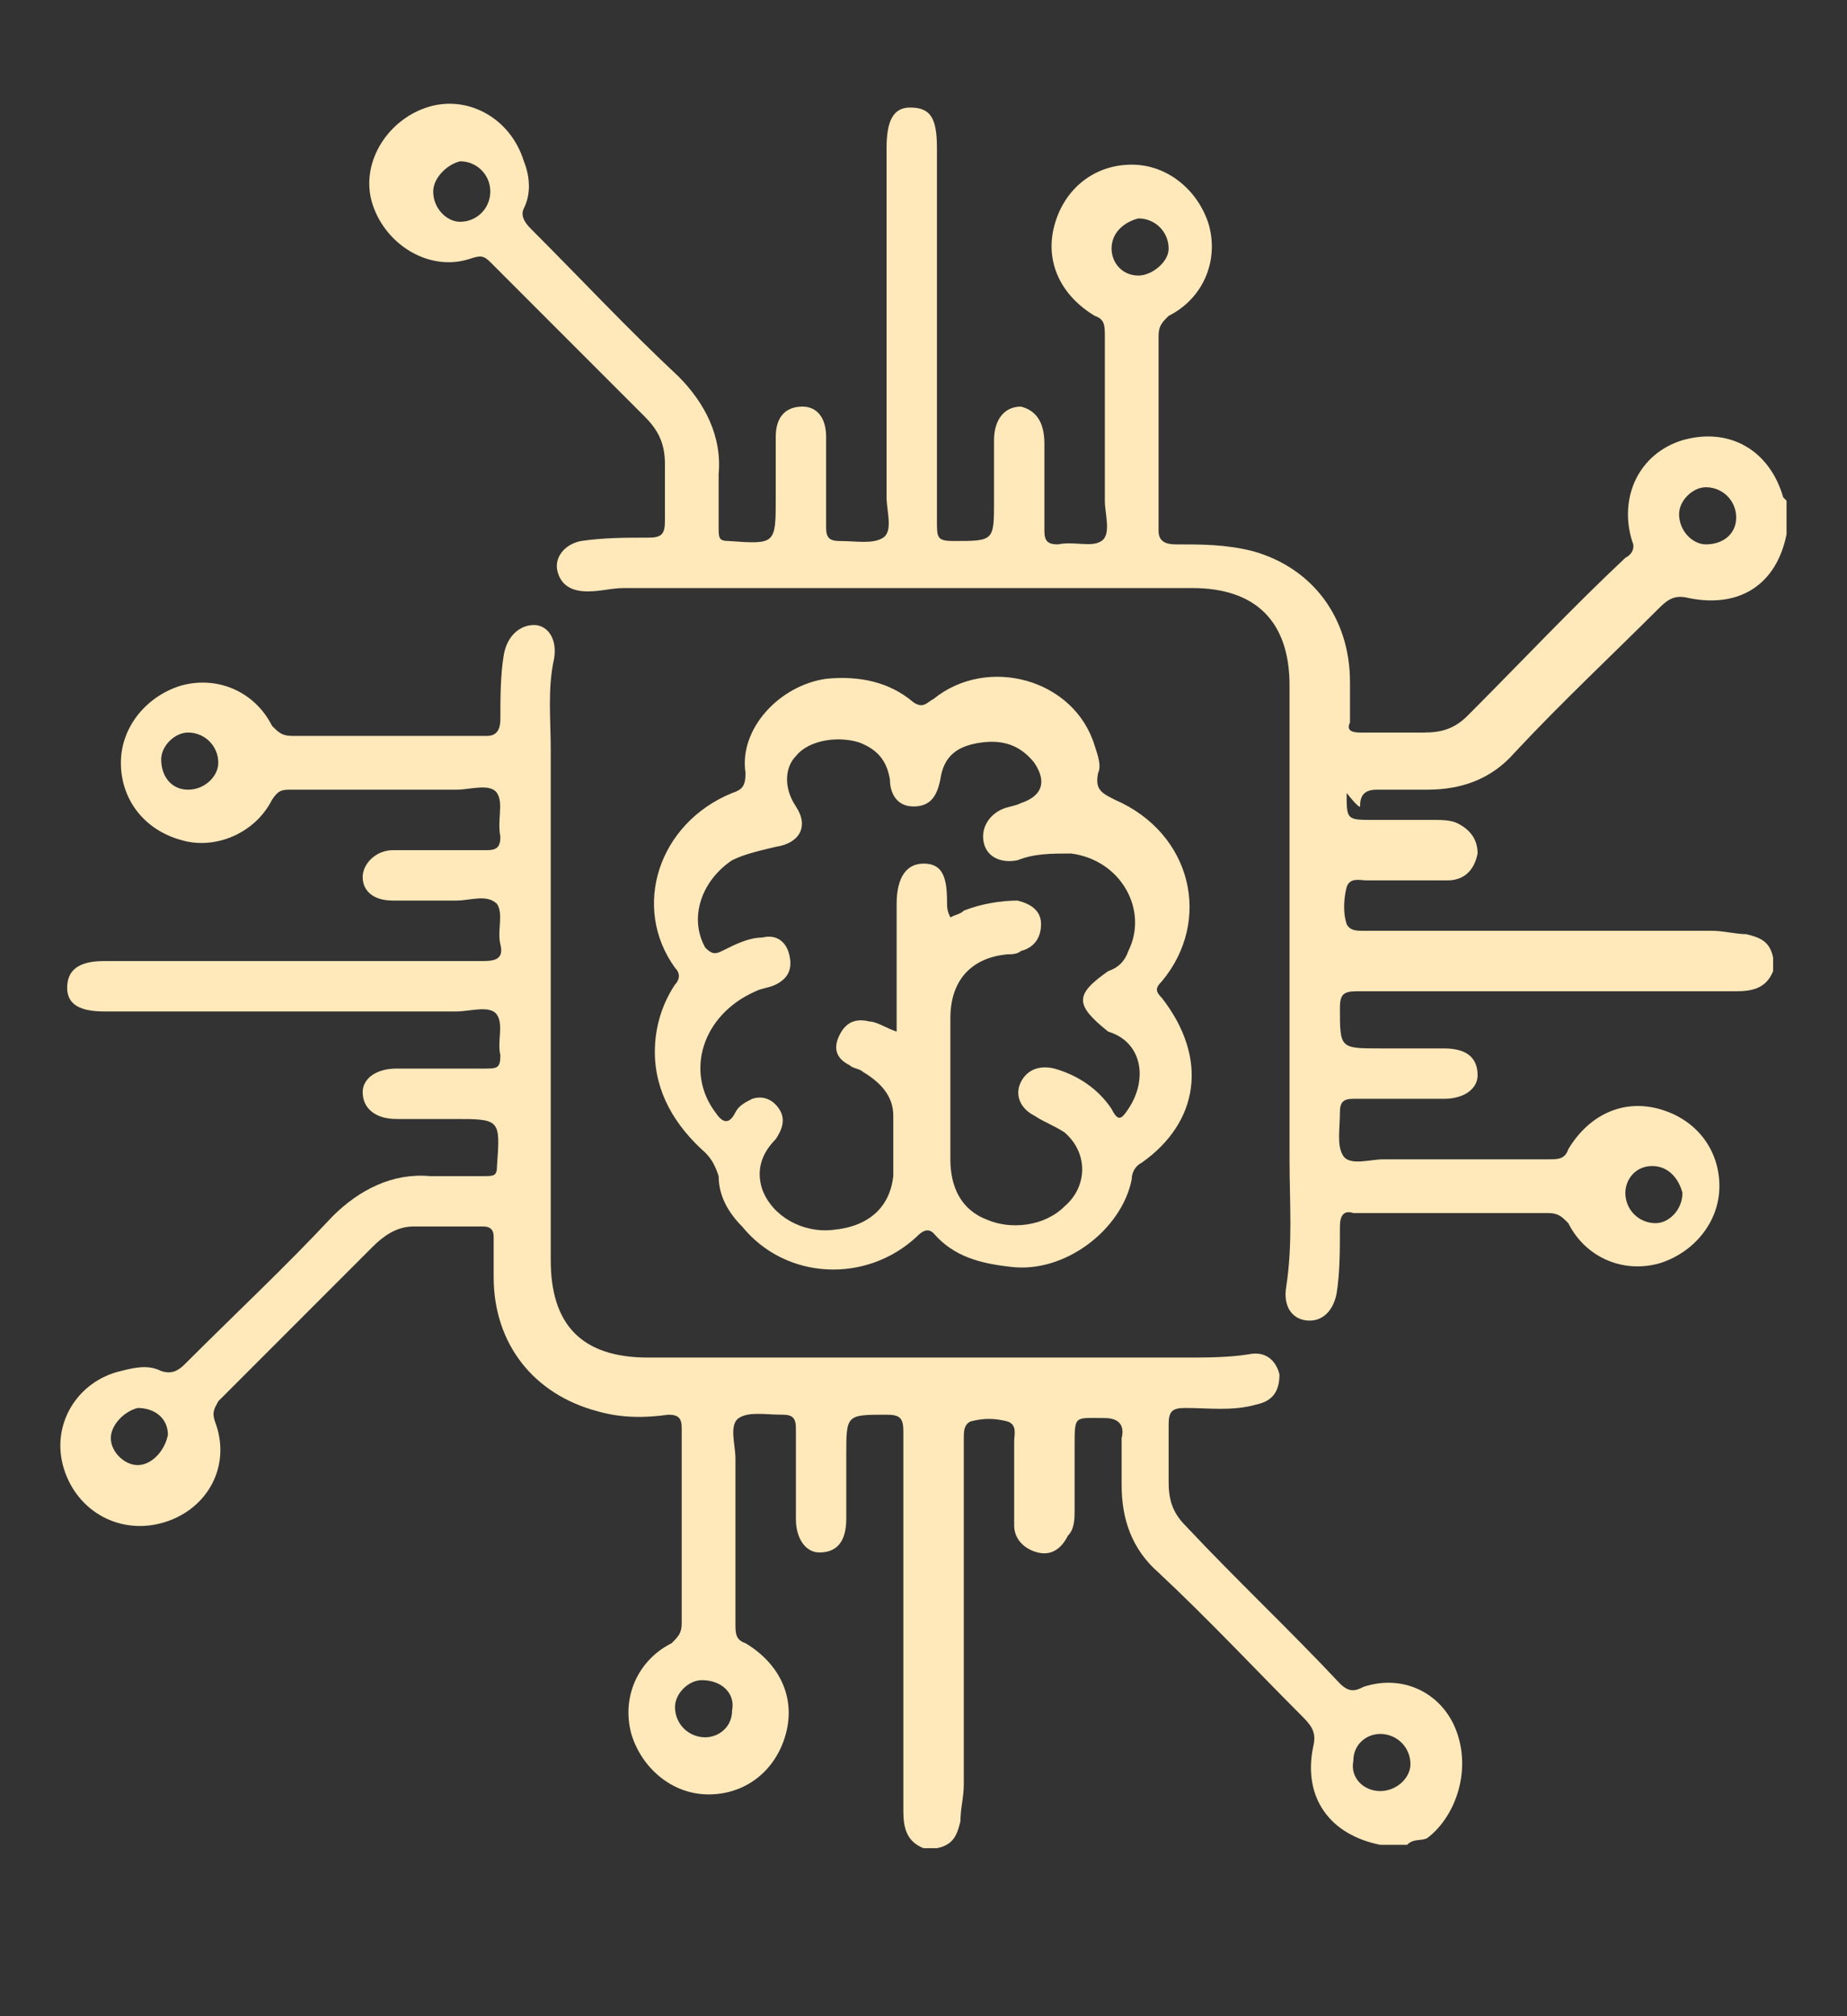 <?xml version="1.0" encoding="utf-8"?>
<!-- Generator: Adobe Illustrator 26.3.0, SVG Export Plug-In . SVG Version: 6.00 Build 0)  -->
<svg version="1.1" id="Capa_1" xmlns="http://www.w3.org/2000/svg" xmlns:xlink="http://www.w3.org/1999/xlink" x="0px" y="0px"
	 viewBox="0 0 55 60" style="enable-background:new 0 0 55 60;" xml:space="preserve">
<rect x="0" y="0" width="55" height="60" fill="#333333" stroke="none"/>
<style type="text/css">
	.st0{fill:#FFE8BA;}
</style>
<g>
	<path class="st0" d="M40.5,24c0-0.3,0.1-0.5,0.5-0.5c0.5,0,1,0,1.5,0c1,0,1.9-0.3,2.6-1.1c1.4-1.5,2.9-2.9,4.3-4.3
		c0.3-0.3,0.5-0.4,0.9-0.3c1.5,0.3,2.6-0.4,2.9-1.9c0-0.3,0-0.7,0-1l-0.1-0.1c-0.4-1.4-1.6-2.1-3-1.7c-1.3,0.4-1.9,1.7-1.5,3
		c0.1,0.2,0,0.4-0.2,0.5c-1.6,1.5-3.1,3.1-4.7,4.7c-0.4,0.4-0.8,0.5-1.3,0.5c-0.6,0-1.2,0-1.9,0c-0.3,0-0.4-0.1-0.3-0.3
		c0-0.4,0-0.8,0-1.2c0-1.9-1.1-3.4-2.9-3.9c-0.8-0.2-1.5-0.2-2.3-0.2c-0.3,0-0.5-0.1-0.5-0.4c0-1.9,0-3.9,0-5.8
		c0-0.3,0.1-0.4,0.3-0.6c1-0.5,1.5-1.6,1.2-2.7c-0.3-1-1.2-1.8-2.3-1.8s-2,0.7-2.3,1.8s0.2,2.1,1.2,2.7c0.3,0.1,0.3,0.3,0.3,0.6
		c0,1.6,0,3.3,0,4.9c0,0.4,0.2,1-0.1,1.2c-0.3,0.2-0.8,0-1.3,0.1c-0.3,0-0.4-0.1-0.4-0.4c0-0.9,0-1.7,0-2.6c0-0.7-0.3-1-0.7-1.1
		c-0.5,0-0.8,0.4-0.8,1s0,1.2,0,1.8c0,1.2,0,1.2-1.2,1.2c-0.5,0-0.5-0.1-0.5-0.6c0-3.7,0-7.4,0-11.1c0-0.9-0.2-1.2-0.8-1.2
		c-0.5,0-0.7,0.4-0.7,1.2c0,3.5,0,6.9,0,10.4c0,0.4,0.2,1-0.1,1.2c-0.3,0.2-0.8,0.1-1.3,0.1c-0.3,0-0.4-0.1-0.4-0.4
		c0-0.9,0-1.8,0-2.7c0-0.6-0.3-0.9-0.7-0.9c-0.5,0-0.8,0.3-0.8,0.9c0,0.6,0,1.2,0,1.8c0,1.4,0,1.4-1.4,1.3c-0.3,0-0.3-0.1-0.3-0.4
		c0-0.5,0-1,0-1.6c0.1-1.1-0.4-2.1-1.2-2.9c-1.5-1.4-2.9-2.9-4.4-4.4c-0.2-0.2-0.3-0.4-0.2-0.6c0.2-0.4,0.2-0.9,0-1.4
		c-0.4-1.3-1.7-2-2.9-1.6s-2,1.7-1.6,2.9s1.7,2,2.9,1.6c0.3-0.1,0.4-0.1,0.6,0.1c1.5,1.5,3.1,3.1,4.6,4.6c0.4,0.4,0.6,0.8,0.6,1.4
		c0,0.6,0,1.1,0,1.7c0,0.4-0.1,0.5-0.5,0.5c-0.7,0-1.3,0-2,0.1c-0.5,0.1-0.8,0.5-0.7,0.9c0.1,0.4,0.4,0.6,0.9,0.6
		c0.4,0,0.7-0.1,1.1-0.1c5.6,0,11.3,0,16.9,0c1.9,0,2.9,1,2.9,2.9c0,4.7,0,9.4,0,14.1c0,1.3,0.1,2.5-0.1,3.8c-0.1,0.6,0.2,1,0.7,1
		c0.4,0,0.7-0.3,0.8-0.8c0.1-0.6,0.1-1.3,0.1-2c0-0.3,0.1-0.5,0.4-0.4c1.9,0,3.9,0,5.8,0c0.3,0,0.4,0.1,0.6,0.3
		c0.5,1,1.6,1.5,2.7,1.2c1-0.3,1.8-1.2,1.8-2.3s-0.7-2-1.8-2.3s-2.1,0.2-2.7,1.2c-0.1,0.3-0.3,0.3-0.6,0.3c-1.6,0-3.3,0-4.9,0
		c-0.4,0-1,0.2-1.2-0.1s-0.1-0.8-0.1-1.3c0-0.3,0.1-0.4,0.4-0.4c0.9,0,1.8,0,2.7,0c0.6,0,1-0.3,1-0.7c0-0.5-0.3-0.8-1-0.8
		c-0.6,0-1.2,0-1.9,0c-1.2,0-1.2,0-1.2-1.2c0-0.4,0.1-0.5,0.5-0.5c3.8,0,7.5,0,11.3,0c0.5,0,0.9-0.1,1.1-0.6c0-0.1,0-0.3,0-0.4
		c-0.1-0.5-0.4-0.6-0.8-0.7c-0.3,0-0.7-0.1-1-0.1c-2.5,0-5.1,0-7.6,0c-0.9,0-1.8,0-2.8,0c-0.2,0-0.4,0-0.5-0.2
		c-0.1-0.3-0.1-0.7,0-1.1c0.1-0.3,0.4-0.2,0.6-0.2c0.8,0,1.6,0,2.4,0c0.5,0,0.8-0.3,0.9-0.8c0-0.4-0.2-0.7-0.6-0.9
		c-0.2-0.1-0.5-0.1-0.7-0.1c-0.6,0-1.2,0-1.8,0c-0.8,0-0.8,0-0.8-0.8C40.5,24.1,40.5,24,40.5,24z M50.8,14.5c0.5,0,0.9,0.4,0.9,0.9
		s-0.4,0.8-0.9,0.8c-0.4,0-0.8-0.4-0.8-0.9C50,14.9,50.4,14.5,50.8,14.5z M13.7,6.6c-0.4,0-0.8-0.4-0.8-0.9c0-0.4,0.4-0.8,0.8-0.9
		c0.5,0,0.9,0.4,0.9,0.9C14.6,6.2,14.2,6.6,13.7,6.6z M33.9,8.2c-0.5,0-0.8-0.4-0.8-0.8c0-0.5,0.4-0.8,0.8-0.9
		c0.5,0,0.9,0.4,0.9,0.9C34.8,7.8,34.3,8.2,33.9,8.2z M49.2,34.7c0.5,0,0.8,0.4,0.9,0.8c0,0.5-0.4,0.9-0.8,0.9
		c-0.5,0-0.9-0.4-0.9-0.9C48.4,35.1,48.7,34.7,49.2,34.7z"/>
	<path class="st0" d="M43.4,51.6c-0.4-1.2-1.6-1.8-2.8-1.4c-0.2,0.1-0.4,0.2-0.7-0.1c-1.5-1.6-3.1-3.1-4.6-4.7
		c-0.4-0.4-0.5-0.8-0.5-1.3c0-0.6,0-1.1,0-1.7c0-0.4,0.1-0.5,0.5-0.5c0.7,0,1.4,0.1,2.1-0.1c0.5-0.1,0.7-0.4,0.7-0.9
		c-0.1-0.4-0.4-0.7-0.9-0.6c-0.6,0.1-1.3,0.1-1.9,0.1c-5.3,0-10.7,0-16,0c-2,0-2.9-1-2.9-2.9c0-5.1,0-10.1,0-15.2
		c0-0.9-0.1-1.8,0.1-2.7c0.1-0.6-0.2-1-0.6-1c-0.4,0-0.8,0.3-0.9,0.9c-0.1,0.6-0.1,1.3-0.1,1.9c0,0.3-0.1,0.5-0.4,0.5
		c-1.9,0-3.9,0-5.8,0c-0.3,0-0.4-0.1-0.6-0.3c-0.5-1-1.6-1.5-2.7-1.2c-1,0.3-1.8,1.2-1.8,2.3c0,1.1,0.7,2,1.8,2.3
		c1,0.3,2.2-0.2,2.7-1.2c0.2-0.3,0.3-0.3,0.6-0.3c1.6,0,3.3,0,4.9,0c0.4,0,1-0.2,1.2,0.1c0.2,0.3,0,0.8,0.1,1.3
		c0,0.3-0.1,0.4-0.4,0.4c-0.9,0-1.8,0-2.8,0c-0.5,0-0.9,0.4-0.9,0.8s0.3,0.7,0.9,0.7c0.6,0,1.3,0,1.9,0c0.4,0,0.9-0.2,1.2,0.1
		c0.2,0.3,0,0.8,0.1,1.2c0.1,0.4-0.1,0.5-0.5,0.5c-3.8,0-7.5,0-11.3,0c-0.8,0-1.1,0.3-1.1,0.8s0.4,0.7,1.1,0.7c3.5,0,7,0,10.5,0
		c0.4,0,1-0.2,1.2,0.1c0.2,0.3,0,0.8,0.1,1.2c0,0.4-0.1,0.4-0.5,0.4c-0.9,0-1.7,0-2.6,0c-0.6,0-1,0.3-1,0.7c0,0.5,0.4,0.8,1,0.8
		s1.1,0,1.7,0c1.4,0,1.4,0,1.3,1.4c0,0.3-0.1,0.3-0.4,0.3c-0.5,0-1,0-1.6,0c-1.1-0.1-2.1,0.4-2.9,1.2c-1.4,1.5-2.9,2.9-4.4,4.4
		c-0.2,0.2-0.4,0.3-0.7,0.2c-0.4-0.2-0.8-0.1-1.2,0c-1.3,0.3-2.1,1.6-1.7,2.9c0.4,1.3,1.7,2,3,1.6s2-1.7,1.5-3
		c-0.1-0.3,0-0.4,0.1-0.6c1.5-1.5,3.1-3.1,4.6-4.6c0.3-0.3,0.7-0.6,1.2-0.6c0.7,0,1.4,0,2.1,0c0.2,0,0.3,0.1,0.3,0.3
		c0,0.4,0,0.8,0,1.2c0,2,1.2,3.5,3.1,4c0.7,0.2,1.4,0.2,2.1,0.1c0.3,0,0.4,0.1,0.4,0.4c0,1.9,0,3.9,0,5.8c0,0.3-0.1,0.4-0.3,0.6
		c-1,0.5-1.5,1.6-1.2,2.7c0.3,1,1.2,1.8,2.3,1.8c1.1,0,2-0.7,2.3-1.8s-0.2-2.1-1.2-2.7c-0.3-0.1-0.3-0.3-0.3-0.6c0-1.6,0-3.3,0-4.9
		c0-0.4-0.2-1,0.1-1.2c0.3-0.2,0.8-0.1,1.3-0.1c0.3,0,0.4,0.1,0.4,0.4c0,0.9,0,1.8,0,2.7c0,0.6,0.3,1,0.7,1c0.5,0,0.8-0.3,0.8-1
		c0-0.6,0-1.2,0-1.9c0-1.2,0-1.2,1.2-1.2c0.4,0,0.5,0.1,0.5,0.5c0,3.8,0,7.5,0,11.3c0,0.5,0.1,0.9,0.6,1.1c0.1,0,0.3,0,0.4,0
		c0.5-0.1,0.6-0.4,0.7-0.8c0-0.4,0.1-0.7,0.1-1.1c0-2.6,0-5.1,0-7.7c0-0.9,0-1.7,0-2.6c0-0.2,0-0.4,0.2-0.5c0.4-0.1,0.7-0.1,1.1,0
		c0.3,0.1,0.2,0.4,0.2,0.6c0,0.8,0,1.6,0,2.5c0,0.4,0.3,0.7,0.7,0.8c0.4,0.1,0.7-0.1,0.9-0.5c0.2-0.2,0.2-0.5,0.2-0.8
		c0-0.6,0-1.2,0-1.9c0-0.9,0-0.8,0.9-0.8c0.4,0,0.6,0.2,0.5,0.6c0,0.5,0,0.9,0,1.4c0,1,0.3,1.9,1.1,2.6c1.5,1.4,2.9,2.9,4.3,4.3
		c0.3,0.3,0.4,0.5,0.3,0.9c-0.3,1.5,0.5,2.6,2,2.9c0.3,0,0.5,0,0.8,0c0.2-0.2,0.4-0.1,0.6-0.2C43.3,54.1,43.8,52.8,43.4,51.6z
		 M5.6,23.5c-0.5,0-0.8-0.4-0.8-0.9c0-0.4,0.4-0.8,0.8-0.8c0.5,0,0.9,0.4,0.9,0.9C6.5,23.1,6.1,23.5,5.6,23.5z M4.1,43.6
		c-0.4,0-0.8-0.4-0.8-0.8c0-0.4,0.4-0.8,0.8-0.9c0.5,0,0.9,0.3,0.9,0.8C4.9,43.2,4.5,43.6,4.1,43.6z M21.8,50.9
		c0,0.5-0.4,0.8-0.8,0.8c-0.5,0-0.9-0.4-0.9-0.9c0-0.4,0.4-0.8,0.8-0.8C21.5,50,21.9,50.4,21.8,50.9z M41.1,53.3
		c-0.5,0-0.9-0.4-0.8-0.9c0-0.5,0.4-0.8,0.8-0.8c0.5,0,0.9,0.4,0.9,0.9C42,52.9,41.6,53.3,41.1,53.3z"/>
	<path class="st0" d="M34.6,29.7c-0.2-0.2-0.2-0.3,0-0.5c1.5-1.8,0.9-4.4-1.4-5.4c-0.4-0.2-0.6-0.3-0.5-0.8c0.1-0.2,0-0.5-0.1-0.8
		c-0.6-2-3.2-2.7-4.8-1.4c-0.2,0.1-0.3,0.3-0.6,0.1c-0.7-0.6-1.6-0.8-2.6-0.7c-1.4,0.2-2.6,1.5-2.4,2.8c0,0.4-0.1,0.5-0.4,0.6
		c-2.2,0.9-3,3.4-1.7,5.2c0.2,0.2,0.1,0.4,0,0.5c-0.4,0.6-0.6,1.3-0.6,2c0,1.2,0.6,2.2,1.5,3c0.2,0.2,0.3,0.4,0.4,0.7
		c0,0.6,0.3,1.1,0.7,1.5c1.3,1.6,3.7,1.7,5.2,0.3c0.1-0.1,0.3-0.3,0.5-0.1c0.6,0.7,1.4,0.9,2.3,1c1.6,0.2,3.3-1.1,3.6-2.6
		c0-0.2,0.1-0.4,0.3-0.5C35.7,33.4,36,31.5,34.6,29.7z M33.6,33c-0.2,0.3-0.3,0.4-0.5,0c-0.4-0.6-1-1-1.7-1.2c-0.4-0.1-0.8,0-1,0.4
		c-0.2,0.4,0,0.8,0.4,1c0.3,0.2,0.6,0.3,0.9,0.5c0.7,0.6,0.7,1.6,0,2.2c-0.6,0.6-1.6,0.7-2.3,0.4c-0.8-0.3-1.1-1-1.1-1.8
		c0-1.4,0-2.8,0-4.2c0-1.1,0.6-1.8,1.7-1.9c0.1,0,0.3,0,0.4-0.1c0.4-0.1,0.6-0.4,0.6-0.8s-0.3-0.6-0.7-0.7c-0.5,0-1.1,0.1-1.6,0.3
		c-0.1,0.1-0.2,0.1-0.4,0.2c-0.1-0.2-0.1-0.3-0.1-0.5c0-0.8-0.2-1.1-0.7-1.1s-0.8,0.4-0.8,1.2c0,1.1,0,2.1,0,3.2c0,0.2,0,0.3,0,0.6
		c-0.3-0.1-0.6-0.3-0.8-0.3c-0.4-0.1-0.7,0-0.9,0.4c-0.2,0.4-0.1,0.7,0.3,0.9c0.1,0.1,0.3,0.1,0.4,0.2c0.5,0.3,0.9,0.7,0.9,1.3
		s0,1.2,0,1.8c-0.1,0.9-0.7,1.5-1.8,1.6c-0.9,0.1-1.8-0.4-2.1-1.2c-0.2-0.6,0-1.1,0.4-1.5c0.2-0.3,0.3-0.6,0.1-0.9
		c-0.2-0.3-0.5-0.4-0.8-0.3c-0.2,0.1-0.4,0.2-0.5,0.4c-0.2,0.4-0.4,0.3-0.6,0c-0.9-1.2-0.4-2.9,1.2-3.6c0.2-0.1,0.4-0.1,0.6-0.2
		c0.4-0.2,0.5-0.5,0.4-0.9s-0.4-0.6-0.8-0.5c-0.4,0-0.8,0.2-1.2,0.4c-0.2,0.1-0.3,0.1-0.5-0.1c-0.5-0.9-0.1-2,0.8-2.6
		c0.4-0.2,0.9-0.3,1.3-0.4c0.7-0.1,1-0.6,0.6-1.2s-0.3-1.2,0-1.5c0.4-0.5,1.3-0.6,1.9-0.4c0.5,0.2,0.8,0.5,0.9,1.1
		c0,0.4,0.2,0.8,0.7,0.8s0.7-0.3,0.8-0.8c0.1-0.7,0.5-1,1.2-1.1s1.2,0.1,1.6,0.6c0.4,0.6,0.2,1-0.4,1.2C30.2,24,30,24,29.8,24.1
		c-0.4,0.2-0.6,0.6-0.5,1s0.5,0.6,1,0.5c0.5-0.2,1-0.2,1.6-0.2c1.5,0.2,2.3,1.7,1.7,2.9c-0.1,0.3-0.3,0.5-0.6,0.6c-1,0.7-1,1,0,1.8
		C34,31,34.2,32.1,33.6,33z"/>
</g>
</svg>
